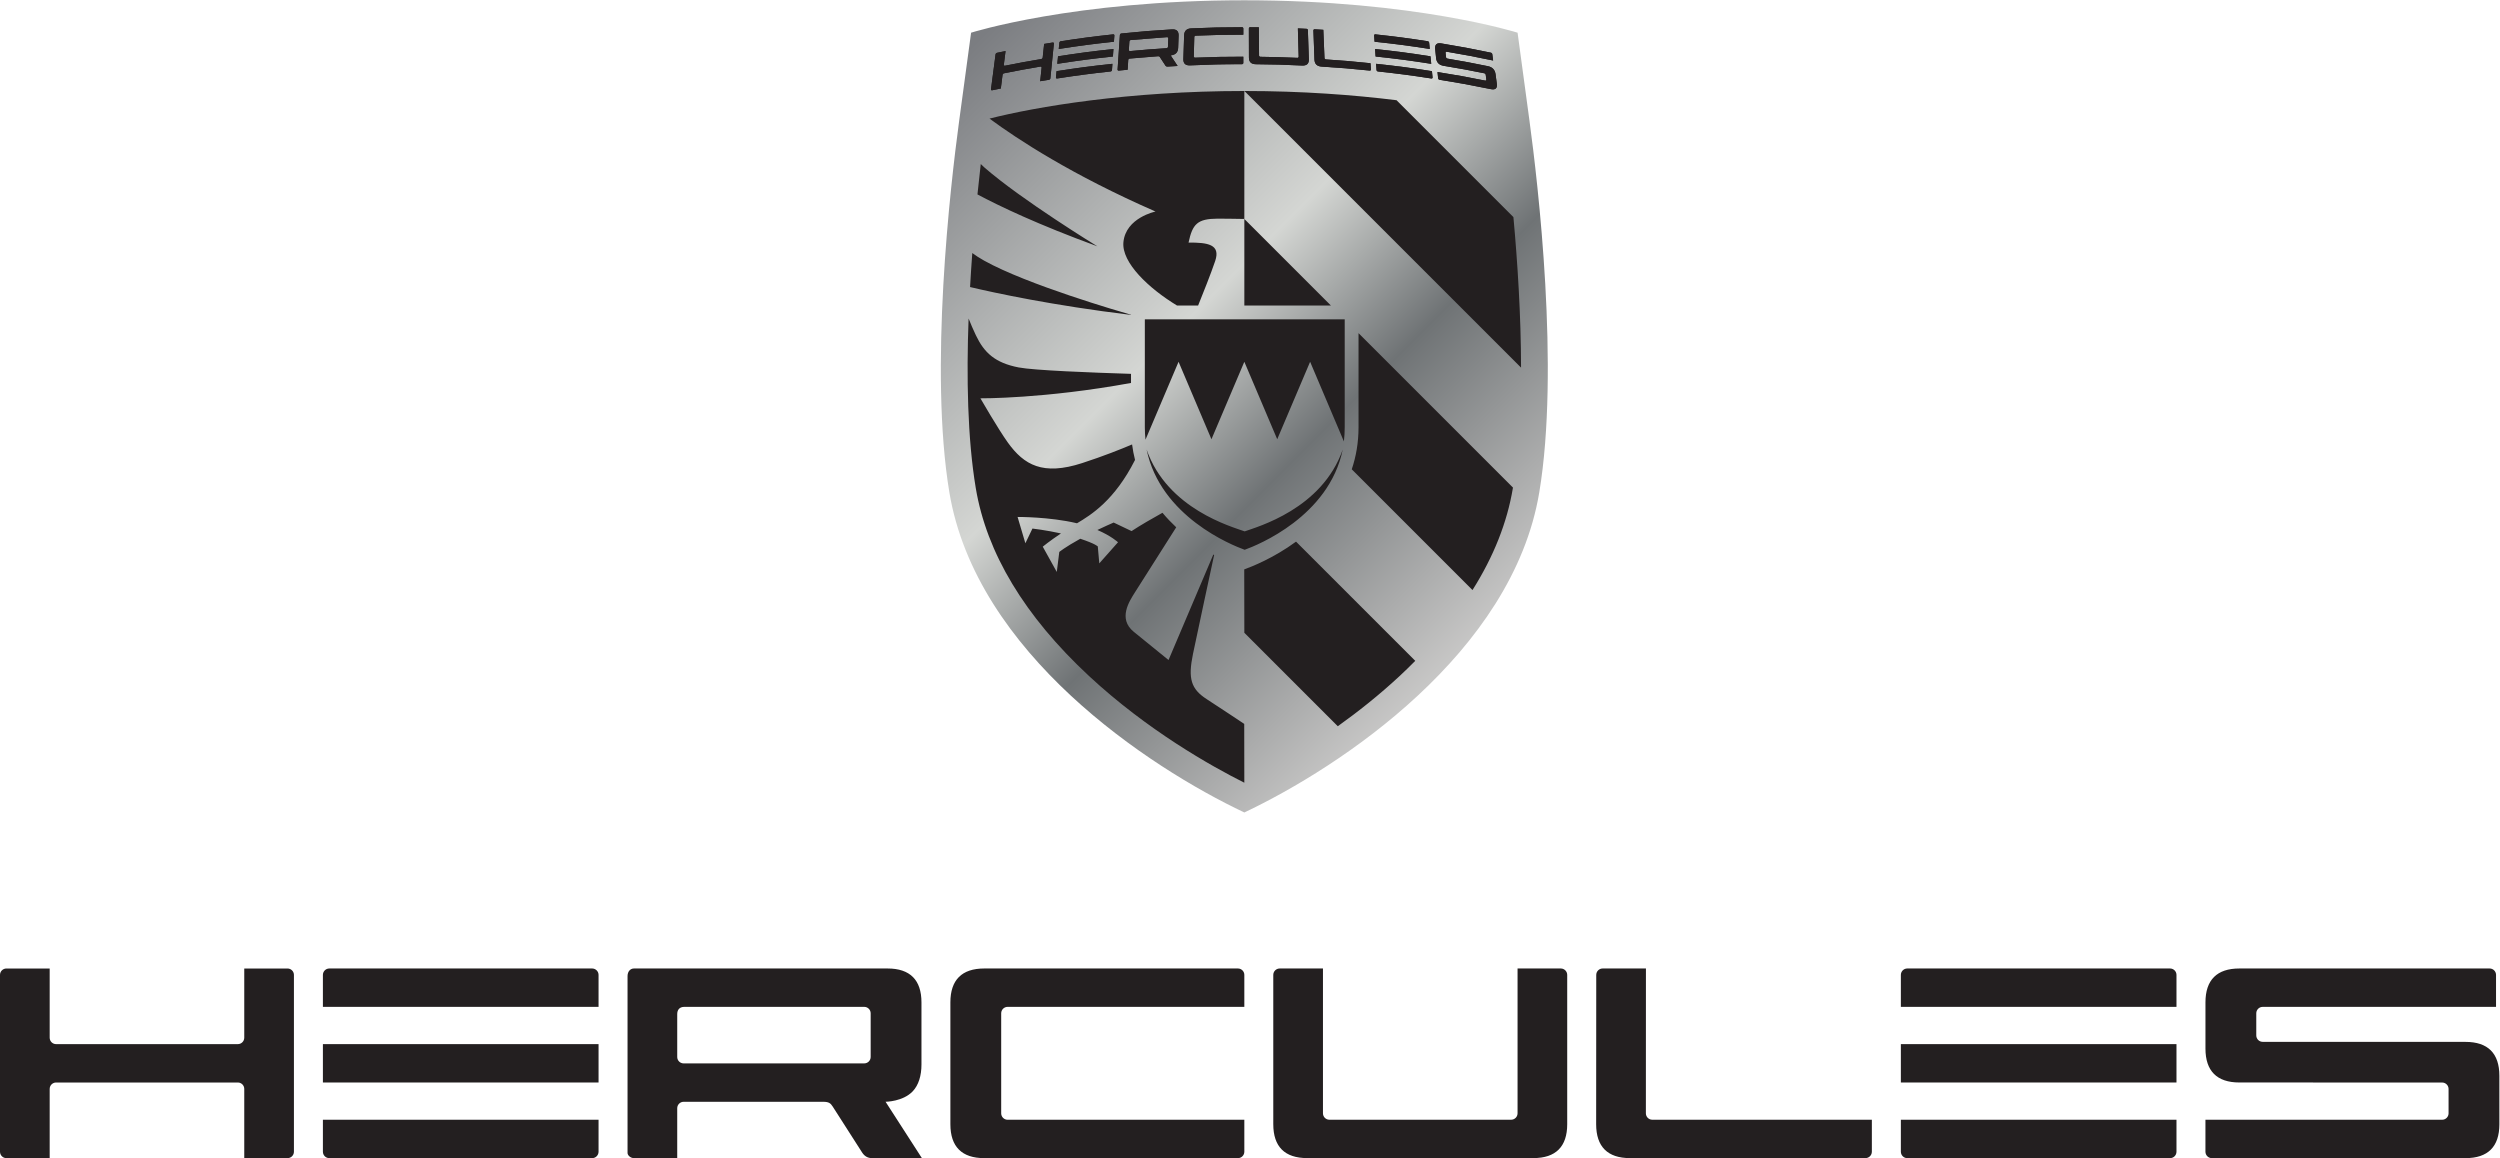 <?xml version="1.0" encoding="UTF-8" standalone="no"?>
<svg
   xmlns:dc="http://purl.org/dc/elements/1.1/"
   xmlns:cc="http://creativecommons.org/ns#"
   xmlns:rdf="http://www.w3.org/1999/02/22-rdf-syntax-ns#"
   xmlns:svg="http://www.w3.org/2000/svg"
   xmlns="http://www.w3.org/2000/svg"
   viewBox="0 0 1024.227 474.48"
   height="474.48"
   width="1024.227"
   xml:space="preserve"
   id="svg2"
   version="1.1"><defs
     id="defs6"><clipPath
       id="clipPath22"
       clipPathUnits="userSpaceOnUse"><path
         id="path20"
         d="m 3824.66,3279.81 c 176.71,-0.01 335.23,-11.95 467.57,-28.36 l 359.17,-359.17 c 12.66,-138.27 23.29,-302.12 23.46,-462.65 z m 825.15,-1220.19 c -17.7,-106.28 -59.4,-211.07 -124.16,-313.58 l -371.09,371.08 c 13.11,38.79 20.83,81.7 20.83,129.13 0,121.65 0,222.93 0,289.33 l 474.62,-474.61 c -0.08,-0.44 -0.14,-0.9 -0.2,-1.35 z m -347.76,-577.53 c -63.11,-58.66 -128.11,-110.13 -190.42,-154.64 l -287.21,287.21 -0.33,195.09 c 0.54,-0.2 0.34,0.22 0.84,0.04 21.44,7.88 88.94,34.02 158.38,85.04 l 366.41,-366.38 c -15.39,-15.52 -31.15,-30.99 -47.67,-46.36 z m -955.3,0 c -197.59,183.74 -314.57,378.03 -347.8,577.53 -25.48,153.14 -28.75,340.66 -22.04,520.91 6.75,-16.81 14.2,-34.24 22.27,-51.19 25.66,-53.86 58.76,-84.96 131.63,-99.15 46.49,-9.01 223.35,-15.89 345.32,-19.71 0,-9.09 0,-18.42 0,-28 -267.51,-48.97 -462.88,-47.22 -462.88,-47.22 0,0 54.83,-94.99 84.63,-136.35 49.36,-68.45 107.31,-102.02 228.08,-62.72 66.07,21.49 119.85,43.02 153.47,57.31 2.1,-16.48 5.18,-32.33 9.06,-47.62 -63.1,-124.65 -134.96,-168.78 -178.4,-194.69 -0.16,0.05 -0.34,0.09 -0.51,0.15 -84.38,20.05 -182.06,19.29 -182.06,19.29 l 23.92,-80.86 21.75,45.22 c 0,0 41.84,-4.85 87.68,-15.01 -34.53,-22.97 -56,-40.65 -56,-40.65 l 43.1,-77.71 7.72,61.48 c 0,0 17.88,14.78 64.53,40.57 47.95,-15.94 53.81,-23.7 53.81,-23.7 l 4.59,-51.96 57.57,64.87 c 0,0 -20.41,19.23 -63.45,37.73 21.17,10.14 39.84,18.4 50.08,22.84 l 55,-26.24 c 28.54,18.59 62.81,38.43 94.99,56.27 13.43,-16.09 27.67,-30.94 42.26,-44.61 -52.04,-81.99 -118.19,-186.2 -127.03,-200.2 -17.34,-27.47 -52.41,-80.85 -3.78,-120.72 52.94,-43.38 107.17,-87.01 107.17,-87.01 l 137.69,324.2 c 0.81,-0.48 1.65,-0.95 2.46,-1.43 -11.44,-53.1 -50.78,-235.65 -64.96,-303.89 -15.81,-76.11 -6.23,-107.98 42.31,-139.25 41.71,-26.89 115.16,-75.96 115.16,-75.96 l 0.3,-180.77 c -102.68,51.48 -298.14,161.32 -477.64,328.25 z m -358.49,1299.7 c 10.69,-8.02 22.71,-15.64 36.39,-23.3 132.61,-74.01 416.77,-156.42 451.48,-166.36 0,-0.18 0,-0.38 0,-0.56 -242.22,29.53 -418.43,67.61 -494.68,85.71 2.01,35.54 4.29,70.51 6.81,104.51 z m 26.07,273.54 c 3.63,-3.6 7.34,-7.2 11.43,-10.76 114.21,-99.63 347.03,-242.16 347.03,-242.16 -183.55,67.27 -301.26,123.55 -368.63,159.53 3.4,33.37 6.84,64.66 10.17,93.39 z m 810,224.48 c 0.03,0 0.06,0 0.09,0 v -393.25 l 0.03,-0.04 c -28.17,0.22 -56.52,1.12 -81.77,0.98 -62.35,-0.38 -77.49,-16.03 -89.72,-73.55 58.43,0.29 99.34,-5.25 81.83,-56.75 -13.15,-38.81 -37.83,-100.74 -52.44,-136.81 h -64.74 c -86.86,52.68 -170.7,131.86 -164.85,194.54 7.06,75.54 98.69,94.43 98.69,94.43 -256.62,112.26 -423.19,221.36 -510.22,285.62 141.83,35.98 425.3,84.83 783.1,84.83 z m -764.47,112.64 c 0.29,2.14 2.28,4.25 4.4,4.71 10.51,2.2 15.76,3.29 26.29,5.41 -2.1,-16.81 -3.18,-25.2 -5.27,-42 -0.28,-2.14 1.28,-3.55 3.41,-3.11 44.57,8.94 66.92,13.07 111.68,20.65 2.15,0.37 4.11,2.42 4.35,4.53 1.76,16.74 2.67,25.1 4.43,41.85 10.6,1.77 15.87,2.65 26.45,4.37 2.14,0.34 3.72,-1.14 3.52,-3.26 -4.32,-42.71 -6.46,-64.1 -10.77,-106.8 -0.21,-2.12 -2.2,-4.17 -4.41,-4.52 -10.8,-1.72 -16.16,-2.6 -26.95,-4.42 1.79,16.75 2.66,25.1 4.44,41.83 0.22,2.13 -1.39,3.58 -3.55,3.22 -44.94,-7.6 -67.35,-11.74 -112.1,-20.72 -2.19,-0.44 -4.15,-2.56 -4.44,-4.71 -2.13,-16.81 -3.17,-25.19 -5.28,-41.98 -10.74,-2.16 -16.11,-3.27 -26.82,-5.52 -2.17,-0.44 -3.73,0.92 -3.44,3.07 5.62,42.96 8.42,64.43 14.06,107.4 z m 187.48,-51.65 c 68.51,10.6 102.89,15.13 171.67,22.56 -0.51,-7.68 -0.79,-11.53 -1.32,-19.23 -0.16,-2.11 -2.07,-4.04 -4.26,-4.28 -65.87,-7.19 -98.75,-11.52 -164.33,-21.59 -2.23,-0.37 -3.86,1.1 -3.63,3.21 0.75,7.73 1.12,11.59 1.87,19.33 z m 4.49,45.65 c 67.98,10.55 102.05,15.02 170.33,22.4 -0.63,-9.22 -0.96,-13.85 -1.59,-23.08 -68.55,-7.41 -102.77,-11.9 -171.01,-22.48 0.9,9.27 1.35,13.9 2.27,23.16 z m 4.09,41.81 c 0.21,2.12 2.16,4.1 4.32,4.45 64.34,9.9 96.58,14.13 161.14,21.19 2.16,0.25 3.81,-1.29 3.66,-3.42 -0.52,-7.68 -0.81,-11.52 -1.33,-19.23 -68.01,-7.36 -101.98,-11.82 -169.68,-22.3 0.75,7.73 1.13,11.59 1.89,19.31 z m 185.98,23.27 c 0.19,2.87 2.08,4.78 4.26,5 62.36,6.4 93.59,8.93 156.11,12.67 13.82,0.84 20.63,-5.65 20.17,-19.1 -0.52,-14.91 -0.8,-22.39 -1.32,-37.32 -0.23,-6.62 -2.21,-12.44 -6,-16.37 -6.36,-6.54 -17.18,-7.22 -17.18,-7.22 8.54,-12.98 12.86,-19.48 21.5,-32.5 -12.53,-0.67 -18.8,-1.04 -31.32,-1.83 -2.51,-0.16 -4.56,0.73 -6.05,2.88 0,0 -15.95,24.37 -17.24,26.38 -1.31,2.02 -2.4,2.74 -5.96,2.49 -4.18,-0.3 -87.02,-7.15 -87.02,-7.15 -2.17,-0.21 -4.09,-2.13 -4.21,-4.26 -0.75,-11.99 -1.11,-18 -1.85,-30 -10.85,-1.04 -16.27,-1.57 -27.11,-2.66 -2.23,-0.25 -3.92,1.32 -3.83,2.7 2.82,42.51 4.25,63.78 7.05,106.29 z m 197.51,-0.55 c 0.44,13.44 7.7,20.68 21.53,21.28 62.56,2.76 93.85,3.47 156.49,3.6 2.19,0 3.93,-1.72 3.93,-3.84 0,-7.66 0.03,-11.51 0,-19.17 -58.65,-0.06 -87.98,-0.64 -146.61,-3 -2.21,-0.1 -4.02,-1.88 -4.07,-3.99 -0.64,-24 -0.97,-36.01 -1.58,-60.01 -0.09,-2.11 1.68,-3.75 3.89,-3.66 59.31,2.39 88.98,2.99 148.31,3.03 0,-7.67 0,-11.49 0,-19.15 0,-2.12 -1.8,-3.86 -4.02,-3.86 -63.83,-0.09 -95.77,-0.85 -159.59,-3.66 -14.09,-0.62 -21.05,5.89 -20.62,19.31 0.95,29.25 1.43,43.88 2.34,73.12 z m 487.47,-1273.05 c -42.51,-205.8 -261.34,-293.71 -301.41,-308.17 -40.08,14.46 -258.95,102.39 -301.44,308.17 63.47,-182.95 262.77,-237.61 301.44,-251.6 38.67,13.99 237.96,68.65 301.41,251.6 z m -100.28,269.63 -101.1,-238.06 -101.08,238.06 -101.08,-238.09 -101.08,238.09 -101.66,-239.47 c -1.28,12.52 -2,25.23 -2,38.16 v 331.68 h 614.33 v -331.68 c 0,-14.77 -0.87,-29.25 -2.52,-43.49 z m -202.15,438.96 266.13,-266.13 h -266.13 z m 17.82,589.28 c 10.67,-0.04 16.02,-0.07 26.69,-0.22 0.27,-34.7 0.42,-52.06 0.72,-86.77 0,-2.12 1.81,-3.88 4.03,-3.91 45.56,-0.6 68.33,-1.24 113.89,-3.22 2.19,-0.1 3.93,1.57 3.87,3.69 -1.01,34.72 -1.49,52.09 -2.46,86.82 10.66,-0.48 15.97,-0.74 26.65,-1.29 2.18,-0.1 4.03,-1.92 4.1,-4.06 1.2,-35.8 1.8,-53.73 3,-89.54 0.46,-13.44 -6.49,-19.9 -20.57,-19.25 -56.87,2.68 -85.35,3.49 -142.28,4.03 -14.1,0.12 -21.33,6.99 -21.36,20.42 -0.09,35.8 -0.13,53.7 -0.22,89.48 0,2.12 1.74,3.84 3.94,3.82 z m 198.24,-6.27 c 10.71,-0.62 16.03,-0.95 26.7,-1.66 1.46,-34.75 2.16,-52.12 3.63,-86.89 0.07,-2.11 1.98,-3.96 4.17,-4.1 54.97,-3.7 82.42,-6 137.22,-11.7 0.53,-7.66 0.78,-11.52 1.29,-19.22 0.14,-2.13 -1.54,-3.65 -3.73,-3.41 -59.03,6.05 -88.6,8.49 -147.76,12.22 -14.11,0.88 -21.56,8.13 -22.06,21.58 -1.28,35.83 -1.95,53.76 -3.24,89.57 -0.06,2.13 1.62,3.74 3.78,3.61 z m 186.55,-15.63 c 64.58,-7.06 96.83,-11.29 161.15,-21.18 2.16,-0.32 4.08,-2.34 4.3,-4.46 0.76,-7.72 1.13,-11.59 1.88,-19.31 -67.71,10.48 -101.63,14.93 -169.65,22.29 -0.54,7.7 -0.81,11.56 -1.31,19.25 -0.17,2.12 1.48,3.66 3.63,3.41 z m 171.82,-90.63 c -68.24,10.58 -102.45,15.1 -171,22.51 -0.64,9.24 -0.96,13.85 -1.6,23.07 68.28,-7.38 102.34,-11.87 170.3,-22.41 0.92,-9.25 1.39,-13.91 2.3,-23.17 z m 4.08,-41.8 c 0.22,-2.11 -1.4,-3.58 -3.61,-3.24 -65.59,10.1 -98.47,14.43 -164.31,21.62 -2.21,0.24 -4.14,2.17 -4.28,4.28 -0.53,7.7 -0.79,11.55 -1.32,19.25 68.81,-7.45 103.15,-11.98 171.64,-22.58 0.74,-7.74 1.12,-11.6 1.88,-19.33 z m 26.67,104.63 c 61.17,-10.12 91.68,-15.81 152.5,-28.5 2.16,-0.44 4.13,-2.56 4.42,-4.72 1.01,-7.77 1.53,-11.65 2.55,-19.4 -56.94,11.94 -85.46,17.34 -142.7,27.02 -2.16,0.37 -3.75,-1.08 -3.53,-3.2 0.56,-5.36 0.85,-8.03 1.41,-13.39 0.23,-2.13 2.18,-4.17 4.36,-4.54 49.91,-8.46 74.79,-13.14 124.53,-23.32 13.71,-2.81 21.63,-11.23 23.44,-24.86 1.55,-11.79 2.29,-17.68 3.85,-29.47 1.8,-13.61 -4.39,-19.06 -18.3,-16.21 -62.87,12.85 -94.44,18.62 -157.65,28.77 -2.24,0.35 -4.23,2.4 -4.43,4.51 -0.78,7.73 -1.19,11.6 -1.97,19.31 58.83,-9.37 88.16,-14.65 146.66,-26.38 2.16,-0.43 3.75,0.94 3.48,3.09 -0.74,5.91 -1.12,8.88 -1.86,14.81 -0.27,2.14 -2.28,4.25 -4.44,4.68 -49.91,10.02 -74.96,14.62 -125.12,22.93 -13.86,2.27 -21.64,10.31 -23.02,23.84 -1.13,11.18 -1.7,16.78 -2.81,27.95 -1.36,13.53 4.95,19.36 18.63,17.08 z m 271.08,-237.29 c -4.02,29.52 -36.48,270.19 -36.48,270.19 0,0 -314.45,99.62 -839.87,99.62 -525.43,0 -839.75,-99.62 -839.75,-99.62 0,0 -30.85,-228.02 -36.93,-273.04 -26.63,-197.28 -92.46,-763.09 -29.81,-1139.82 82.06,-493.23 610.12,-843.42 906.52,-983.74 296.4,140.32 824.43,490.51 906.5,983.74 63.01,378.63 -3.82,948.16 -30.18,1142.67 z" /></clipPath><linearGradient
       id="linearGradient34"
       spreadMethod="pad"
       gradientTransform="matrix(1757.28,-1757.28,-1757.28,-1757.28,2971.38,3445.77)"
       gradientUnits="userSpaceOnUse"
       y2="0"
       x2="1"
       y1="0"
       x1="0"><stop
         id="stop24"
         offset="0"
         style="stop-opacity:1;stop-color:#7b7d81" /><stop
         id="stop26"
         offset="0.015"
         style="stop-opacity:1;stop-color:#7b7d81" /><stop
         id="stop28"
         offset="0.442"
         style="stop-opacity:1;stop-color:#d4d6d3" /><stop
         id="stop30"
         offset="0.655"
         style="stop-opacity:1;stop-color:#6f7375" /><stop
         id="stop32"
         offset="1"
         style="stop-opacity:1;stop-color:#d0cfce" /></linearGradient><clipPath
       id="clipPath44"
       clipPathUnits="userSpaceOnUse"><path
         id="path42"
         d="m 3473.13,3402.47 c 44.93,4.24 67.4,6.03 112.41,8.91 2.2,0.14 4.08,1.98 4.15,4.09 0.42,10.47 0.63,15.73 1.06,26.23 0.08,2.11 -1.6,3.7 -3.78,3.58 0,0 -108.03,-8.48 -111.26,-8.79 -3.22,-0.29 -4.48,-2.51 -4.62,-4.7 -0.09,-1.75 -1.58,-25.83 -1.58,-25.83 -0.13,-2.07 1.51,-3.61 3.62,-3.49 z" /></clipPath><linearGradient
       id="linearGradient56"
       spreadMethod="pad"
       gradientTransform="matrix(1757.36,-1757.36,-1757.36,-1757.36,3240.41,3713.54)"
       gradientUnits="userSpaceOnUse"
       y2="0"
       x2="1"
       y1="0"
       x1="0"><stop
         id="stop46"
         offset="0"
         style="stop-opacity:1;stop-color:#7b7d81" /><stop
         id="stop48"
         offset="0.015"
         style="stop-opacity:1;stop-color:#7b7d81" /><stop
         id="stop50"
         offset="0.442"
         style="stop-opacity:1;stop-color:#d4d6d3" /><stop
         id="stop52"
         offset="0.655"
         style="stop-opacity:1;stop-color:#6f7375" /><stop
         id="stop54"
         offset="1"
         style="stop-opacity:1;stop-color:#d0cfce" /></linearGradient></defs><g
     transform="matrix(1.333,0,0,-1.333,0,474.48)"
     id="g10"><g
       transform="scale(0.1)"
       id="g12"><path
         id="path14"
         style="fill:#231f20;fill-opacity:1;fill-rule:nonzero;stroke:none"
         d="m 3000.2,3444.91 -35.46,-262.15 c -29.44,-218.15 -91.31,-765.43 -29.89,-1134.74 35.62,-214.05 159.33,-420.8 367.68,-614.55 204.19,-189.86 428.03,-308.07 522.07,-353.17 94.04,45.1 317.88,163.31 522.06,353.17 208.35,193.75 332.08,400.5 367.69,614.55 63.4,380.91 -7.13,967.03 -30.25,1137.59 -3.49,25.75 -28.64,212 -35.01,259.3 -58.12,16.6 -359.96,95.8 -824.49,95.8 -464.56,0 -766.3,-79.2 -824.4,-95.8" /><g
         id="g16"><g
           clip-path="url(#clipPath22)"
           id="g18"><path
             id="path36"
             style="fill:url(#linearGradient34);fill-opacity:1;fill-rule:nonzero;stroke:none"
             d="m 3824.66,3279.81 c 176.71,-0.01 335.23,-11.95 467.57,-28.36 l 359.17,-359.17 c 12.66,-138.27 23.29,-302.12 23.46,-462.65 z m 825.15,-1220.19 c -17.7,-106.28 -59.4,-211.07 -124.16,-313.58 l -371.09,371.08 c 13.11,38.79 20.83,81.7 20.83,129.13 0,121.65 0,222.93 0,289.33 l 474.62,-474.61 c -0.08,-0.44 -0.14,-0.9 -0.2,-1.35 z m -347.76,-577.53 c -63.11,-58.66 -128.11,-110.13 -190.42,-154.64 l -287.21,287.21 -0.33,195.09 c 0.54,-0.2 0.34,0.22 0.84,0.04 21.44,7.88 88.94,34.02 158.38,85.04 l 366.41,-366.38 c -15.39,-15.52 -31.15,-30.99 -47.67,-46.36 z m -955.3,0 c -197.59,183.74 -314.57,378.03 -347.8,577.53 -25.48,153.14 -28.75,340.66 -22.04,520.91 6.75,-16.81 14.2,-34.24 22.27,-51.19 25.66,-53.86 58.76,-84.96 131.63,-99.15 46.49,-9.01 223.35,-15.89 345.32,-19.71 0,-9.09 0,-18.42 0,-28 -267.51,-48.97 -462.88,-47.22 -462.88,-47.22 0,0 54.83,-94.99 84.63,-136.35 49.36,-68.45 107.31,-102.02 228.08,-62.72 66.07,21.49 119.85,43.02 153.47,57.31 2.1,-16.48 5.18,-32.33 9.06,-47.62 -63.1,-124.65 -134.96,-168.78 -178.4,-194.69 -0.16,0.05 -0.34,0.09 -0.51,0.15 -84.38,20.05 -182.06,19.29 -182.06,19.29 l 23.92,-80.86 21.75,45.22 c 0,0 41.84,-4.85 87.68,-15.01 -34.53,-22.97 -56,-40.65 -56,-40.65 l 43.1,-77.71 7.72,61.48 c 0,0 17.88,14.78 64.53,40.57 47.95,-15.94 53.81,-23.7 53.81,-23.7 l 4.59,-51.96 57.57,64.87 c 0,0 -20.41,19.23 -63.45,37.73 21.17,10.14 39.84,18.4 50.08,22.84 l 55,-26.24 c 28.54,18.59 62.81,38.43 94.99,56.27 13.43,-16.09 27.67,-30.94 42.26,-44.61 -52.04,-81.99 -118.19,-186.2 -127.03,-200.2 -17.34,-27.47 -52.41,-80.85 -3.78,-120.72 52.94,-43.38 107.17,-87.01 107.17,-87.01 l 137.69,324.2 c 0.81,-0.48 1.65,-0.95 2.46,-1.43 -11.44,-53.1 -50.78,-235.65 -64.96,-303.89 -15.81,-76.11 -6.23,-107.98 42.31,-139.25 41.71,-26.89 115.16,-75.96 115.16,-75.96 l 0.3,-180.77 c -102.68,51.48 -298.14,161.32 -477.64,328.25 z m -358.49,1299.7 c 10.69,-8.02 22.71,-15.64 36.39,-23.3 132.61,-74.01 416.77,-156.42 451.48,-166.36 0,-0.18 0,-0.38 0,-0.56 -242.22,29.53 -418.43,67.61 -494.68,85.71 2.01,35.54 4.29,70.51 6.81,104.51 z m 26.07,273.54 c 3.63,-3.6 7.34,-7.2 11.43,-10.76 114.21,-99.63 347.03,-242.16 347.03,-242.16 -183.55,67.27 -301.26,123.55 -368.63,159.53 3.4,33.37 6.84,64.66 10.17,93.39 z m 810,224.48 c 0.03,0 0.06,0 0.09,0 v -393.25 l 0.03,-0.04 c -28.17,0.22 -56.52,1.12 -81.77,0.98 -62.35,-0.38 -77.49,-16.03 -89.72,-73.55 58.43,0.29 99.34,-5.25 81.83,-56.75 -13.15,-38.81 -37.83,-100.74 -52.44,-136.81 h -64.74 c -86.86,52.68 -170.7,131.86 -164.85,194.54 7.06,75.54 98.69,94.43 98.69,94.43 -256.62,112.26 -423.19,221.36 -510.22,285.62 141.83,35.98 425.3,84.83 783.1,84.83 z m -764.47,112.64 c 0.29,2.14 2.28,4.25 4.4,4.71 10.51,2.2 15.76,3.29 26.29,5.41 -2.1,-16.81 -3.18,-25.2 -5.27,-42 -0.28,-2.14 1.28,-3.55 3.41,-3.11 44.57,8.94 66.92,13.07 111.68,20.65 2.15,0.37 4.11,2.42 4.35,4.53 1.76,16.74 2.67,25.1 4.43,41.85 10.6,1.77 15.87,2.65 26.45,4.37 2.14,0.34 3.72,-1.14 3.52,-3.26 -4.32,-42.71 -6.46,-64.1 -10.77,-106.8 -0.21,-2.12 -2.2,-4.17 -4.41,-4.52 -10.8,-1.72 -16.16,-2.6 -26.95,-4.42 1.79,16.75 2.66,25.1 4.44,41.83 0.22,2.13 -1.39,3.58 -3.55,3.22 -44.94,-7.6 -67.35,-11.74 -112.1,-20.72 -2.19,-0.44 -4.15,-2.56 -4.44,-4.71 -2.13,-16.81 -3.17,-25.19 -5.28,-41.98 -10.74,-2.16 -16.11,-3.27 -26.82,-5.52 -2.17,-0.44 -3.73,0.92 -3.44,3.07 5.62,42.96 8.42,64.43 14.06,107.4 z m 187.48,-51.65 c 68.51,10.6 102.89,15.13 171.67,22.56 -0.51,-7.68 -0.79,-11.53 -1.32,-19.23 -0.16,-2.11 -2.07,-4.04 -4.26,-4.28 -65.87,-7.19 -98.75,-11.52 -164.33,-21.59 -2.23,-0.37 -3.86,1.1 -3.63,3.21 0.75,7.73 1.12,11.59 1.87,19.33 z m 4.49,45.65 c 67.98,10.55 102.05,15.02 170.33,22.4 -0.63,-9.22 -0.96,-13.85 -1.59,-23.08 -68.55,-7.41 -102.77,-11.9 -171.01,-22.48 0.9,9.27 1.35,13.9 2.27,23.16 z m 4.09,41.81 c 0.21,2.12 2.16,4.1 4.32,4.45 64.34,9.9 96.58,14.13 161.14,21.19 2.16,0.25 3.81,-1.29 3.66,-3.42 -0.52,-7.68 -0.81,-11.52 -1.33,-19.23 -68.01,-7.36 -101.98,-11.82 -169.68,-22.3 0.75,7.73 1.13,11.59 1.89,19.31 z m 185.98,23.27 c 0.19,2.87 2.08,4.78 4.26,5 62.36,6.4 93.59,8.93 156.11,12.67 13.82,0.84 20.63,-5.65 20.17,-19.1 -0.52,-14.91 -0.8,-22.39 -1.32,-37.32 -0.23,-6.62 -2.21,-12.44 -6,-16.37 -6.36,-6.54 -17.18,-7.22 -17.18,-7.22 8.54,-12.98 12.86,-19.48 21.5,-32.5 -12.53,-0.67 -18.8,-1.04 -31.32,-1.83 -2.51,-0.16 -4.56,0.73 -6.05,2.88 0,0 -15.95,24.37 -17.24,26.38 -1.31,2.02 -2.4,2.74 -5.96,2.49 -4.18,-0.3 -87.02,-7.15 -87.02,-7.15 -2.17,-0.21 -4.09,-2.13 -4.21,-4.26 -0.75,-11.99 -1.11,-18 -1.85,-30 -10.85,-1.04 -16.27,-1.57 -27.11,-2.66 -2.23,-0.25 -3.92,1.32 -3.83,2.7 2.82,42.51 4.25,63.78 7.05,106.29 z m 197.51,-0.55 c 0.44,13.44 7.7,20.68 21.53,21.28 62.56,2.76 93.85,3.47 156.49,3.6 2.19,0 3.93,-1.72 3.93,-3.84 0,-7.66 0.03,-11.51 0,-19.17 -58.65,-0.06 -87.98,-0.64 -146.61,-3 -2.21,-0.1 -4.02,-1.88 -4.07,-3.99 -0.64,-24 -0.97,-36.01 -1.58,-60.01 -0.09,-2.11 1.68,-3.75 3.89,-3.66 59.31,2.39 88.98,2.99 148.31,3.03 0,-7.67 0,-11.49 0,-19.15 0,-2.12 -1.8,-3.86 -4.02,-3.86 -63.83,-0.09 -95.77,-0.85 -159.59,-3.66 -14.09,-0.62 -21.05,5.89 -20.62,19.31 0.95,29.25 1.43,43.88 2.34,73.12 z m 487.47,-1273.05 c -42.51,-205.8 -261.34,-293.71 -301.41,-308.17 -40.08,14.46 -258.95,102.39 -301.44,308.17 63.47,-182.95 262.77,-237.61 301.44,-251.6 38.67,13.99 237.96,68.65 301.41,251.6 z m -100.28,269.63 -101.1,-238.06 -101.08,238.06 -101.08,-238.09 -101.08,238.09 -101.66,-239.47 c -1.28,12.52 -2,25.23 -2,38.16 v 331.68 h 614.33 v -331.68 c 0,-14.77 -0.87,-29.25 -2.52,-43.49 z m -202.15,438.96 266.13,-266.13 h -266.13 z m 17.82,589.28 c 10.67,-0.04 16.02,-0.07 26.69,-0.22 0.27,-34.7 0.42,-52.06 0.72,-86.77 0,-2.12 1.81,-3.88 4.03,-3.91 45.56,-0.6 68.33,-1.24 113.89,-3.22 2.19,-0.1 3.93,1.57 3.87,3.69 -1.01,34.72 -1.49,52.09 -2.46,86.82 10.66,-0.48 15.97,-0.74 26.65,-1.29 2.18,-0.1 4.03,-1.92 4.1,-4.06 1.2,-35.8 1.8,-53.73 3,-89.54 0.46,-13.44 -6.49,-19.9 -20.57,-19.25 -56.87,2.68 -85.35,3.49 -142.28,4.03 -14.1,0.12 -21.33,6.99 -21.36,20.42 -0.09,35.8 -0.13,53.7 -0.22,89.48 0,2.12 1.74,3.84 3.94,3.82 z m 198.24,-6.27 c 10.71,-0.62 16.03,-0.95 26.7,-1.66 1.46,-34.75 2.16,-52.12 3.63,-86.89 0.07,-2.11 1.98,-3.96 4.17,-4.1 54.97,-3.7 82.42,-6 137.22,-11.7 0.53,-7.66 0.78,-11.52 1.29,-19.22 0.14,-2.13 -1.54,-3.65 -3.73,-3.41 -59.03,6.05 -88.6,8.49 -147.76,12.22 -14.11,0.88 -21.56,8.13 -22.06,21.58 -1.28,35.83 -1.95,53.76 -3.24,89.57 -0.06,2.13 1.62,3.74 3.78,3.61 z m 186.55,-15.63 c 64.58,-7.06 96.83,-11.29 161.15,-21.18 2.16,-0.32 4.08,-2.34 4.3,-4.46 0.76,-7.72 1.13,-11.59 1.88,-19.31 -67.71,10.48 -101.63,14.93 -169.65,22.29 -0.54,7.7 -0.81,11.56 -1.31,19.25 -0.17,2.12 1.48,3.66 3.63,3.41 z m 171.82,-90.63 c -68.24,10.58 -102.45,15.1 -171,22.51 -0.64,9.24 -0.96,13.85 -1.6,23.07 68.28,-7.38 102.34,-11.87 170.3,-22.41 0.92,-9.25 1.39,-13.91 2.3,-23.17 z m 4.08,-41.8 c 0.22,-2.11 -1.4,-3.58 -3.61,-3.24 -65.59,10.1 -98.47,14.43 -164.31,21.62 -2.21,0.24 -4.14,2.17 -4.28,4.28 -0.53,7.7 -0.79,11.55 -1.32,19.25 68.81,-7.45 103.15,-11.98 171.64,-22.58 0.74,-7.74 1.12,-11.6 1.88,-19.33 z m 26.67,104.63 c 61.17,-10.12 91.68,-15.81 152.5,-28.5 2.16,-0.44 4.13,-2.56 4.42,-4.72 1.01,-7.77 1.53,-11.65 2.55,-19.4 -56.94,11.94 -85.46,17.34 -142.7,27.02 -2.16,0.37 -3.75,-1.08 -3.53,-3.2 0.56,-5.36 0.85,-8.03 1.41,-13.39 0.23,-2.13 2.18,-4.17 4.36,-4.54 49.91,-8.46 74.79,-13.14 124.53,-23.32 13.71,-2.81 21.63,-11.23 23.44,-24.86 1.55,-11.79 2.29,-17.68 3.85,-29.47 1.8,-13.61 -4.39,-19.06 -18.3,-16.21 -62.87,12.85 -94.44,18.62 -157.65,28.77 -2.24,0.35 -4.23,2.4 -4.43,4.51 -0.78,7.73 -1.19,11.6 -1.97,19.31 58.83,-9.37 88.16,-14.65 146.66,-26.38 2.16,-0.43 3.75,0.94 3.48,3.09 -0.74,5.91 -1.12,8.88 -1.86,14.81 -0.27,2.14 -2.28,4.25 -4.44,4.68 -49.91,10.02 -74.96,14.62 -125.12,22.93 -13.86,2.27 -21.64,10.31 -23.02,23.84 -1.13,11.18 -1.7,16.78 -2.81,27.95 -1.36,13.53 4.95,19.36 18.63,17.08 z m 271.08,-237.29 c -4.02,29.52 -36.48,270.19 -36.48,270.19 0,0 -314.45,99.62 -839.87,99.62 -525.43,0 -839.75,-99.62 -839.75,-99.62 0,0 -30.85,-228.02 -36.93,-273.04 -26.63,-197.28 -92.46,-763.09 -29.81,-1139.82 82.06,-493.23 610.12,-843.42 906.52,-983.74 296.4,140.32 824.43,490.51 906.5,983.74 63.01,378.63 -3.82,948.16 -30.18,1142.67" /></g></g><g
         id="g38"><g
           clip-path="url(#clipPath44)"
           id="g40"><path
             id="path58"
             style="fill:url(#linearGradient56);fill-opacity:1;fill-rule:nonzero;stroke:none"
             d="m 3473.13,3402.47 c 44.93,4.24 67.4,6.03 112.41,8.91 2.2,0.14 4.08,1.98 4.15,4.09 0.42,10.47 0.63,15.73 1.06,26.23 0.08,2.11 -1.6,3.7 -3.78,3.58 0,0 -108.03,-8.48 -111.26,-8.79 -3.22,-0.29 -4.48,-2.51 -4.62,-4.7 -0.09,-1.75 -1.58,-25.83 -1.58,-25.83 -0.13,-2.07 1.51,-3.61 3.62,-3.49" /></g></g><path
         id="path60"
         style="fill:#231f20;fill-opacity:1;fill-rule:nonzero;stroke:none"
         d="m 3589.6,3415.48 c -0.08,-2.1 -1.94,-3.96 -4.15,-4.09 -45.01,-2.87 -67.48,-4.67 -112.41,-8.91 -2.1,-0.12 -3.75,1.41 -3.62,3.5 0,0 1.49,24.07 1.58,25.82 0.13,2.2 1.41,4.41 4.62,4.7 3.24,0.31 111.25,8.79 111.25,8.79 2.2,0.13 3.88,-1.47 3.78,-3.57 -0.42,-10.51 -0.63,-15.77 -1.05,-26.24 z m 25.42,-19.06 c 3.8,3.93 5.78,9.75 5.99,16.38 0.54,14.92 0.81,22.4 1.32,37.31 0.48,13.44 -6.33,19.94 -20.16,19.1 -62.51,-3.74 -93.75,-6.27 -156.1,-12.66 -2.19,-0.23 -4.06,-2.14 -4.26,-5.01 -2.8,-42.51 -4.23,-63.78 -7.05,-106.3 -0.09,-1.38 1.62,-2.95 3.81,-2.69 10.83,1.09 16.26,1.63 27.13,2.66 0.74,12 1.1,18.01 1.85,30 0.12,2.14 2.02,4.05 4.23,4.26 0,0 82.8,6.86 87,7.15 3.56,0.26 4.64,-0.47 5.94,-2.49 1.3,-2 17.26,-26.38 17.26,-26.38 1.48,-2.14 3.55,-3.04 6.03,-2.87 12.54,0.77 18.78,1.14 31.32,1.82 -8.64,13.03 -12.94,19.53 -21.48,32.51 0,0 10.8,0.66 17.17,7.21" /><path
         id="path62"
         style="fill:#231f20;fill-opacity:1;fill-rule:nonzero;stroke:none"
         d="m 3669.01,3385.86 c 0.61,24 0.93,36.02 1.57,60 0.04,2.12 1.88,3.9 4.08,4.01 58.61,2.35 87.97,2.94 146.61,2.99 0.03,7.66 0,11.51 0,19.17 0,2.11 -1.75,3.84 -3.93,3.84 -62.63,-0.12 -93.93,-0.84 -156.5,-3.6 -13.81,-0.6 -21.08,-7.84 -21.53,-21.28 -0.9,-29.24 -1.38,-43.86 -2.33,-73.13 -0.43,-13.42 6.53,-19.92 20.63,-19.3 63.8,2.82 95.74,3.57 159.58,3.67 2.22,0 4.02,1.73 4.02,3.85 0,7.67 0,11.49 0,19.15 -59.34,-0.05 -89,-0.64 -148.31,-3.03 -2.22,-0.09 -3.97,1.55 -3.89,3.66" /><path
         id="path64"
         style="fill:#231f20;fill-opacity:1;fill-rule:nonzero;stroke:none"
         d="m 3235.51,3428.86 c -10.57,-1.72 -15.87,-2.59 -26.44,-4.35 -1.78,-16.75 -2.67,-25.11 -4.46,-41.86 -0.23,-2.1 -2.19,-4.16 -4.33,-4.52 -44.76,-7.59 -67.11,-11.72 -111.68,-20.66 -2.15,-0.43 -3.69,0.98 -3.42,3.1 2.1,16.81 3.16,25.2 5.28,42.01 -10.53,-2.12 -15.78,-3.2 -26.31,-5.4 -2.11,-0.47 -4.11,-2.58 -4.38,-4.73 -5.64,-42.96 -8.44,-64.43 -14.07,-107.38 -0.3,-2.15 1.26,-3.52 3.45,-3.07 10.71,2.24 16.08,3.36 26.82,5.52 2.1,16.78 3.15,25.16 5.28,41.98 0.28,2.14 2.25,4.27 4.44,4.7 44.74,8.98 67.16,13.11 112.1,20.71 2.16,0.38 3.78,-1.08 3.57,-3.2 -1.8,-16.74 -2.67,-25.09 -4.46,-41.85 10.78,1.82 16.16,2.7 26.95,4.43 2.21,0.35 4.2,2.39 4.42,4.51 4.28,42.71 6.43,64.09 10.75,106.81 0.19,2.13 -1.37,3.6 -3.51,3.25" /><path
         id="path66"
         style="fill:#231f20;fill-opacity:1;fill-rule:nonzero;stroke:none"
         d="m 4070.74,3380.98 c -1.46,34.78 -2.18,52.15 -3.64,86.9 -10.66,0.7 -15.98,1.03 -26.68,1.67 -2.15,0.12 -3.85,-1.49 -3.78,-3.61 1.29,-35.83 1.96,-53.75 3.25,-89.58 0.49,-13.44 7.95,-20.7 22.04,-21.58 59.16,-3.72 88.73,-6.17 147.75,-12.23 2.21,-0.22 3.89,1.29 3.73,3.43 -0.51,7.69 -0.74,11.54 -1.26,19.22 -54.81,5.69 -82.26,8 -137.23,11.68 -2.19,0.16 -4.1,2 -4.18,4.1" /><path
         id="path68"
         style="fill:#231f20;fill-opacity:1;fill-rule:nonzero;stroke:none"
         d="m 4015.57,3470.91 c -10.69,0.55 -16.01,0.82 -26.65,1.28 0.96,-34.71 1.44,-52.09 2.46,-86.82 0.06,-2.11 -1.7,-3.77 -3.87,-3.68 -45.58,1.98 -68.35,2.62 -113.89,3.22 -2.24,0.02 -4.05,1.79 -4.05,3.9 -0.28,34.73 -0.43,52.08 -0.7,86.79 -10.67,0.13 -16.03,0.16 -26.69,0.22 -2.2,0 -3.93,-1.71 -3.93,-3.82 0.07,-35.79 0.11,-53.69 0.21,-89.49 0.03,-13.42 7.26,-20.3 21.37,-20.42 56.92,-0.54 85.4,-1.33 142.26,-4.02 14.1,-0.66 21.03,5.8 20.58,19.24 -1.2,35.82 -1.82,53.73 -3.01,89.55 -0.06,2.12 -1.91,3.94 -4.09,4.05" /><path
         id="path70"
         style="fill:#231f20;fill-opacity:1;fill-rule:nonzero;stroke:none"
         d="m 3245.38,3321.48 c -0.23,-2.1 1.42,-3.57 3.63,-3.22 65.57,10.08 98.45,14.41 164.32,21.6 2.2,0.24 4.11,2.18 4.27,4.28 0.53,7.7 0.81,11.54 1.33,19.24 -68.8,-7.45 -103.16,-11.97 -171.68,-22.58 -0.75,-7.73 -1.14,-11.6 -1.87,-19.32" /><path
         id="path72"
         style="fill:#231f20;fill-opacity:1;fill-rule:nonzero;stroke:none"
         d="m 3249.46,3363.3 c 68.25,10.58 102.45,15.07 171.02,22.48 0.63,9.24 0.96,13.86 1.59,23.09 -68.29,-7.4 -102.36,-11.85 -170.33,-22.4 -0.92,-9.27 -1.37,-13.9 -2.28,-23.17" /><path
         id="path74"
         style="fill:#231f20;fill-opacity:1;fill-rule:nonzero;stroke:none"
         d="m 3421.29,3453.91 c -64.58,-7.05 -96.81,-11.29 -161.14,-21.19 -2.17,-0.34 -4.13,-2.33 -4.32,-4.46 -0.76,-7.71 -1.14,-11.58 -1.89,-19.31 67.7,10.49 101.66,14.96 169.68,22.31 0.52,7.7 0.79,11.55 1.32,19.23 0.16,2.12 -1.49,3.67 -3.65,3.42" /><path
         id="path76"
         style="fill:#231f20;fill-opacity:1;fill-rule:nonzero;stroke:none"
         d="m 4230.67,3344.14 c 0.14,-2.1 2.06,-4.04 4.29,-4.28 65.84,-7.19 98.72,-11.52 164.3,-21.62 2.21,-0.33 3.82,1.14 3.59,3.24 -0.74,7.72 -1.12,11.59 -1.87,19.32 -68.48,10.61 -102.82,15.13 -171.65,22.59 0.56,-7.71 0.79,-11.55 1.34,-19.25" /><path
         id="path78"
         style="fill:#231f20;fill-opacity:1;fill-rule:nonzero;stroke:none"
         d="m 4227.79,3385.8 c 68.55,-7.41 102.76,-11.94 170.99,-22.51 -0.89,9.25 -1.38,13.91 -2.29,23.16 -67.96,10.54 -102.05,15.03 -170.29,22.42 0.62,-9.23 0.95,-13.83 1.59,-23.07" /><path
         id="path80"
         style="fill:#231f20;fill-opacity:1;fill-rule:nonzero;stroke:none"
         d="m 4388.1,3432.74 c -64.33,9.88 -96.54,14.12 -161.12,21.17 -2.16,0.25 -3.81,-1.3 -3.66,-3.4 0.52,-7.7 0.78,-11.56 1.31,-19.26 68.04,-7.36 101.97,-11.81 169.67,-22.3 -0.75,7.73 -1.13,11.6 -1.89,19.32 -0.21,2.12 -2.15,4.13 -4.31,4.47" /><path
         id="path82"
         style="fill:#231f20;fill-opacity:1;fill-rule:nonzero;stroke:none"
         d="m 4582.05,3397.61 c -60.83,12.68 -91.34,18.39 -152.5,28.51 -13.69,2.27 -19.99,-3.57 -18.64,-17.09 1.12,-11.17 1.68,-16.77 2.8,-27.95 1.37,-13.53 9.18,-21.56 23.03,-23.85 50.16,-8.3 75.21,-12.89 125.1,-22.92 2.18,-0.42 4.2,-2.54 4.45,-4.69 0.75,-5.92 1.14,-8.89 1.87,-14.81 0.27,-2.14 -1.32,-3.52 -3.48,-3.07 -58.49,11.71 -87.83,16.99 -146.64,26.37 0.76,-7.72 1.15,-11.57 1.93,-19.31 0.21,-2.12 2.19,-4.16 4.44,-4.51 63.2,-10.15 94.79,-15.91 157.66,-28.77 13.91,-2.85 20.1,2.61 18.31,16.22 -1.57,11.78 -2.32,17.67 -3.87,29.46 -1.81,13.63 -9.73,22.06 -23.47,24.86 -49.7,10.19 -74.58,14.86 -124.51,23.32 -2.16,0.37 -4.11,2.42 -4.34,4.54 -0.56,5.35 -0.87,8.02 -1.42,13.4 -0.23,2.11 1.38,3.56 3.54,3.2 57.2,-9.7 85.75,-15.09 142.68,-27.04 -1.01,7.77 -1.52,11.63 -2.55,19.4 -0.28,2.18 -2.24,4.28 -4.39,4.73" /><path
         id="path84"
         style="fill:#231f20;fill-opacity:1;fill-rule:nonzero;stroke:none"
         d="m 2675.95,310.871 c 0,-10.82 -8.87,-19.66 -19.73,-19.66 h -555.71 c -10.56,0.289 -19.1,8.98 -19.1,19.609 0,0 0,123.051 0,132.032 0,11.277 5.66,22.109 21.7,22.109 16.03,0 553.11,0 553.11,0 10.86,0 19.73,-8.91 19.73,-19.711 z m 129.25,-105.48 c 18.05,18.941 26.87,48.269 26.87,82.211 V 478.77 c 0,68.882 -35.19,104.121 -104.08,104.121 H 1948.4 c -10.83,0 -19.68,-8.891 -19.68,-23.45 V 15.969 c 0,-7.059 8.85,-15.918 19.68,-15.918 h 133.01 V 153.52 c 0,10.789 8.84,19.66 19.64,19.66 0,0 407.92,0 428.62,0 17.51,0 22.96,-4.071 29.79,-14.871 6.84,-10.77 90.61,-141.559 90.61,-141.559 7.66,-11.512 17.86,-16.699 30.06,-16.699 h 153.28 L 2721.77,173.262 c 0,0 53.11,0.238 83.43,32.129" /><path
         id="path86"
         style="fill:#231f20;fill-opacity:1;fill-rule:nonzero;stroke:none"
         d="m 3077.11,137.68 v 307.57 c 0,10.801 8.88,19.711 19.7,19.711 h 727.58 v 98.219 c 0,10.871 -8.84,19.711 -19.72,19.711 h -779.63 c -68.87,0 -104.08,-35.239 -104.08,-104.121 V 104.109 C 2920.96,35.23 2956.17,0 3025.04,0 h 779.63 c 10.88,0 19.72,8.879 19.72,19.68 V 118 h -727.58 c -10.82,0 -19.7,8.84 -19.7,19.68" /><path
         id="path88"
         style="fill:#231f20;fill-opacity:1;fill-rule:nonzero;stroke:none"
         d="M 883.715,582.84 H 750.719 V 370.07 c 0,-10.8 -8.864,-19.64 -19.684,-19.64 H 172.352 c -10.825,0 -19.668,8.84 -19.668,19.64 V 582.84 H 19.656 C 8.863,582.84 0,574 0,563.18 V 19.711 C 0,8.879 8.863,0 19.656,0 H 152.684 v 212.789 c 0,10.832 8.843,19.66 19.668,19.66 h 558.683 c 10.82,0 19.684,-8.828 19.684,-19.66 V 0 h 132.996 c 10.824,0 19.668,8.879 19.668,19.711 V 563.18 c 0,10.82 -8.844,19.66 -19.668,19.66" /><path
         id="path90"
         style="fill:#231f20;fill-opacity:1;fill-rule:nonzero;stroke:none"
         d="m 5058.52,137.699 0.17,445.192 h -133.03 c -10.82,0 -19.68,-8.84 -19.68,-19.711 l -0.29,-458.989 c 0,-68.91 35.19,-104.121 104.09,-104.121 h 723.6 c 10.83,0 19.66,8.852 19.66,19.68 v 98.281 l -674.89,0.02 c -10.8,0 -19.63,8.847 -19.63,19.648" /><path
         id="path92"
         style="fill:#231f20;fill-opacity:1;fill-rule:nonzero;stroke:none"
         d="M 4797.08,582.891 H 4664.14 V 137.77 c 0,-10.872 -8.89,-19.7 -19.71,-19.7 h -558.67 c -10.85,0 -19.69,8.828 -19.69,19.7 v 445.121 h -133.01 c -10.82,0 -19.7,-8.891 -19.7,-19.711 V 104.242 c 0,-68.883 35.21,-104.09 104.12,-104.09 h 695.19 c 68.9,0 104.07,35.207 104.07,104.09 V 563.18 c 0,10.82 -8.81,19.711 -19.66,19.711" /><path
         id="path94"
         style="fill:#231f20;fill-opacity:1;fill-rule:nonzero;stroke:none"
         d="M 992.418,19.68 C 992.418,8.879 1001.25,0 1012.09,0 h 807.87 c 10.8,0 19.67,8.879 19.67,19.68 V 118 H 992.418 V 19.68" /><path
         id="path96"
         style="fill:#231f20;fill-opacity:1;fill-rule:nonzero;stroke:none"
         d="M 992.418,232.48 H 1839.63 V 350.43 H 992.418 V 232.48" /><path
         id="path98"
         style="fill:#231f20;fill-opacity:1;fill-rule:nonzero;stroke:none"
         d="m 1819.96,582.891 h -807.87 c -10.84,0 -19.672,-8.84 -19.672,-19.692 v -98.238 h 847.212 v 98.238 c 0,10.852 -8.87,19.692 -19.67,19.692" /><path
         id="path100"
         style="fill:#231f20;fill-opacity:1;fill-rule:nonzero;stroke:none"
         d="M 5842.21,19.68 C 5842.21,8.879 5851.02,0 5861.87,0 h 807.77 c 10.8,0 19.66,8.879 19.66,19.68 V 118 H 5842.21 V 19.68" /><path
         id="path102"
         style="fill:#231f20;fill-opacity:1;fill-rule:nonzero;stroke:none"
         d="M 5842.21,232.48 H 6689.3 V 350.43 H 5842.21 V 232.48" /><path
         id="path104"
         style="fill:#231f20;fill-opacity:1;fill-rule:nonzero;stroke:none"
         d="m 6669.64,582.891 h -807.77 c -10.85,0 -19.66,-8.84 -19.66,-19.692 v -98.238 h 847.09 v 98.238 c 0,10.852 -8.86,19.692 -19.66,19.692" /><path
         id="path106"
         style="fill:#231f20;fill-opacity:1;fill-rule:nonzero;stroke:none"
         d="m 7651.72,582.891 h -769.25 c -68.88,0 -104.1,-35.239 -104.1,-104.121 V 336.672 c 0,-68.883 35.22,-104.141 104.1,-104.141 l 623.36,-0.133 c 10.83,0 19.71,-8.859 19.71,-19.66 V 137.68 c 0,-10.84 -8.88,-19.68 -19.71,-19.68 H 6778.31 V 19.68 C 6778.31,8.879 6787.16,0 6798.01,0 h 779.57 c 68.93,0 104.11,35.23 104.11,104.109 V 253.18 c 0,68.902 -35.18,104.109 -104.11,104.109 l -623.37,0.152 c -10.8,0 -19.65,8.86 -19.65,19.688 v 68.121 c 0,10.801 8.85,19.66 19.65,19.66 h 717.22 v 98.27 c 0,10.871 -8.86,19.711 -19.71,19.711" /></g></g></svg>
